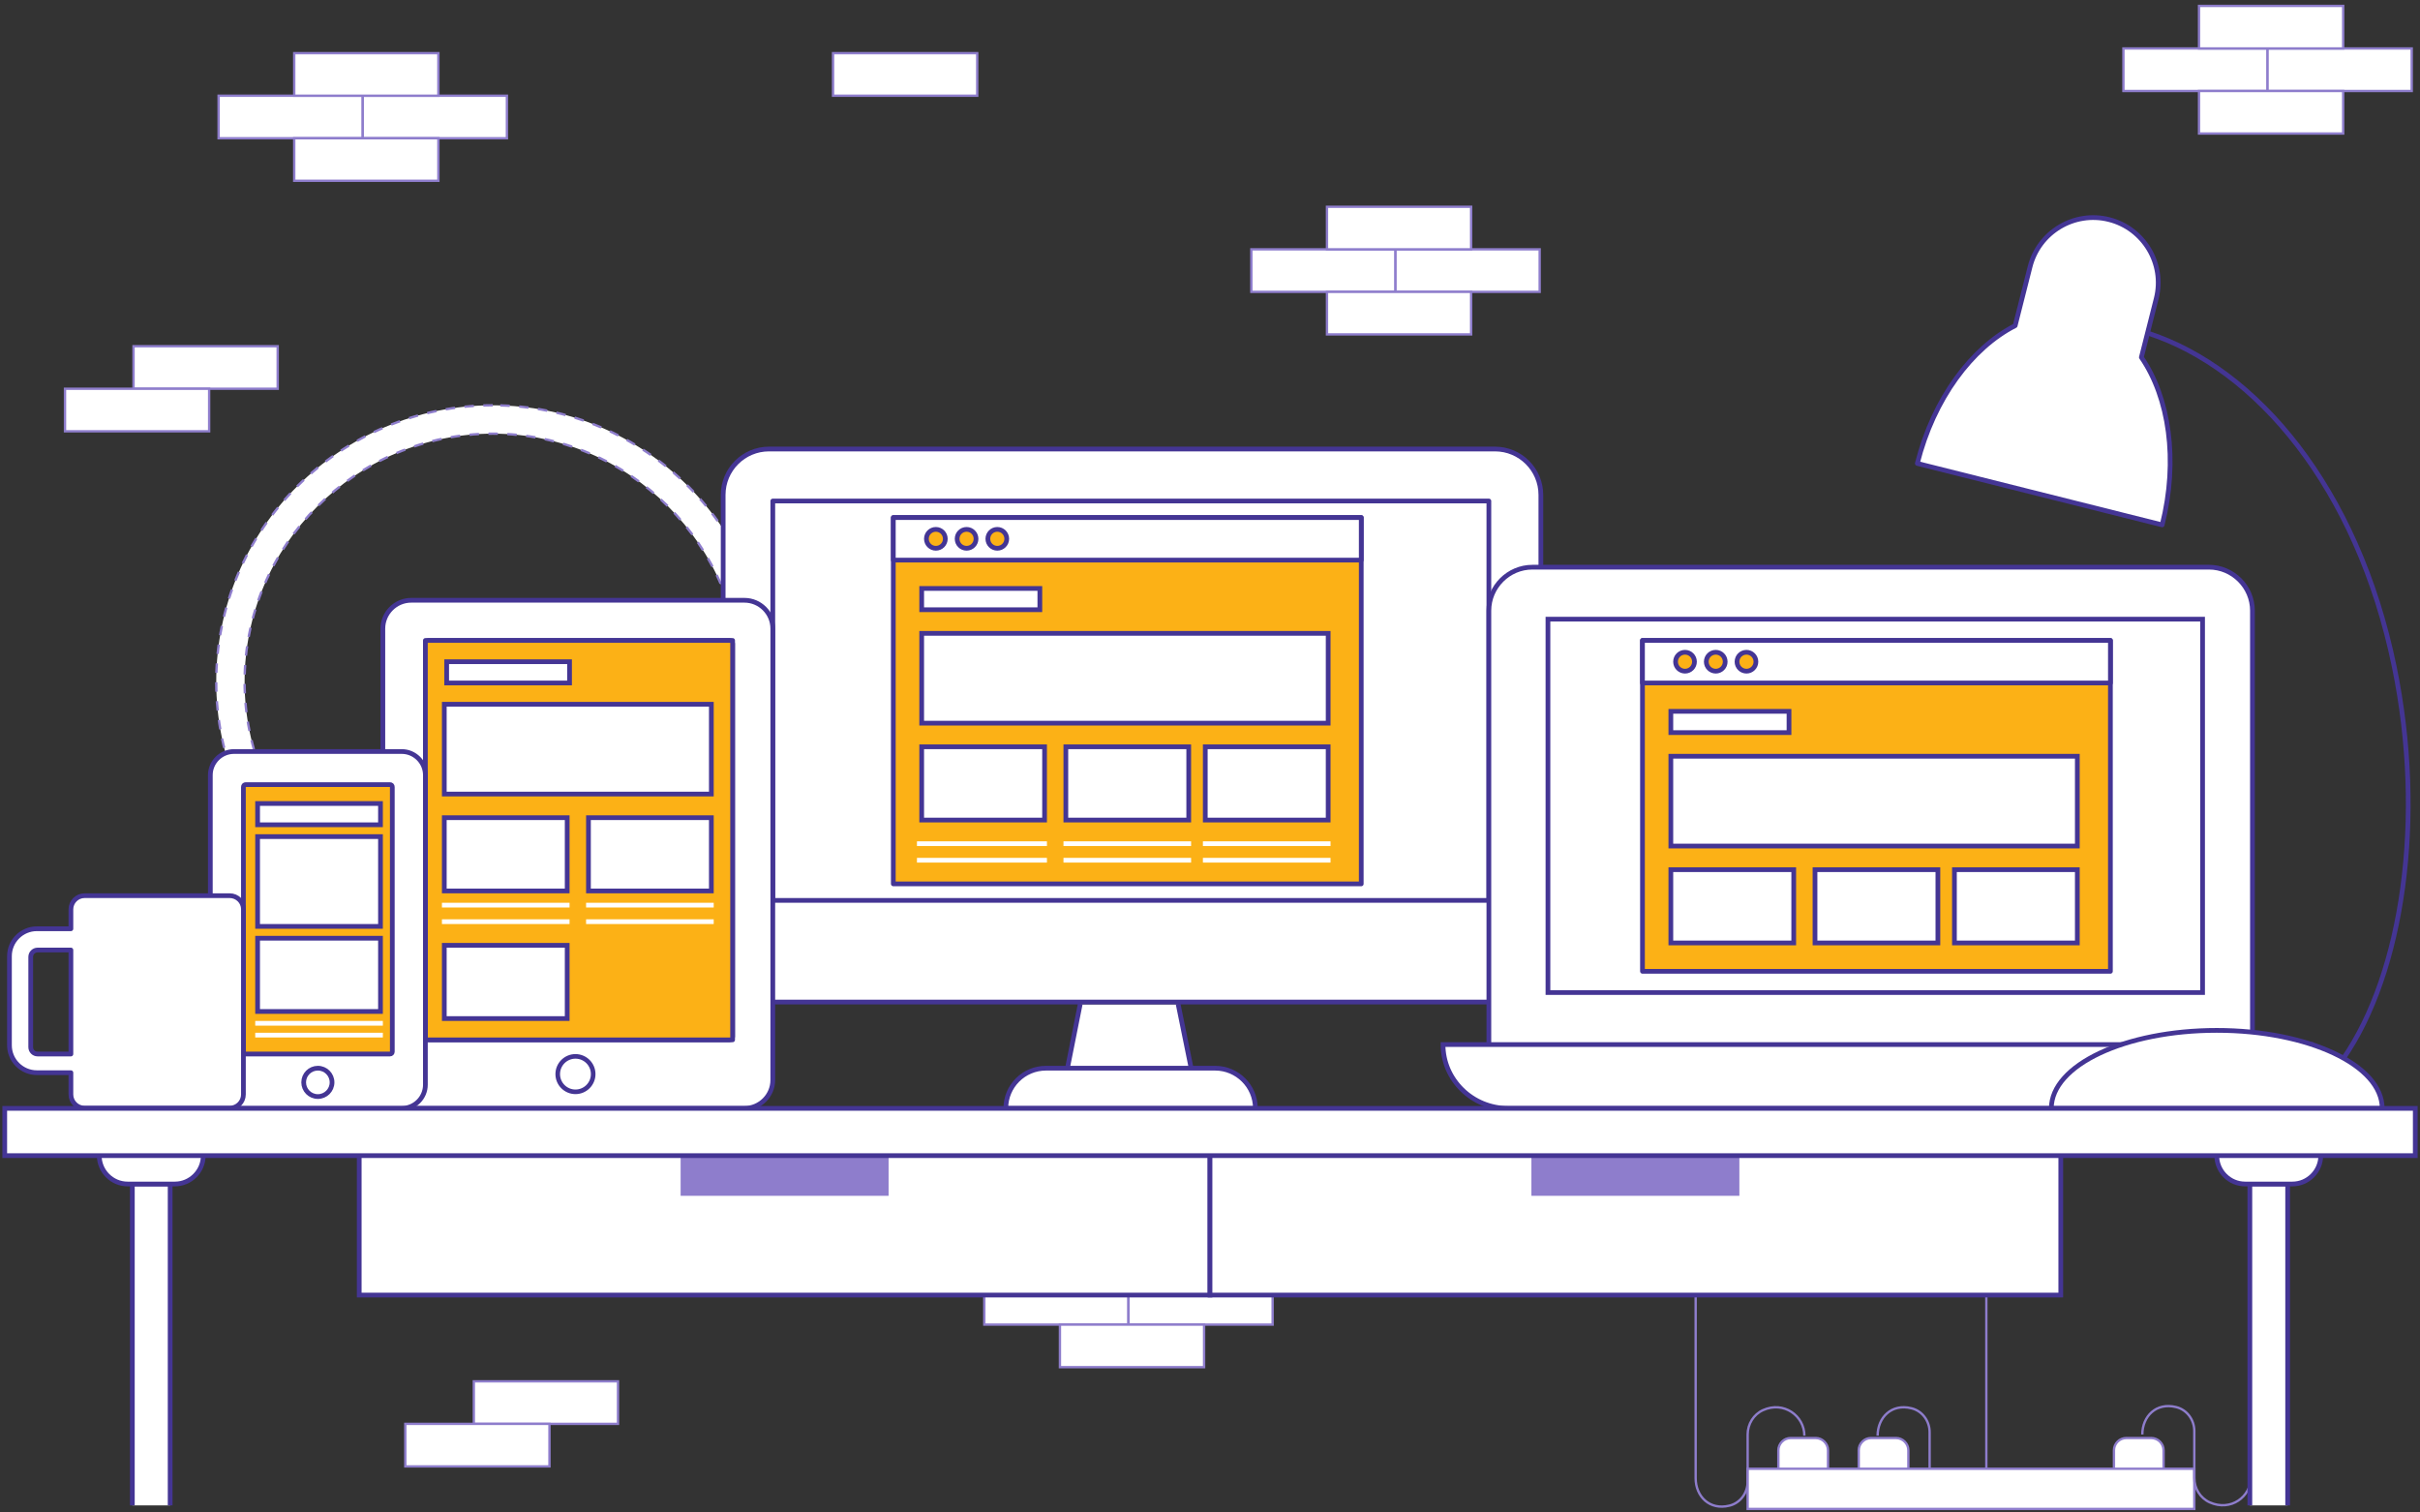 <?xml version="1.0" encoding="utf-8"?>
<!-- Generator: Adobe Illustrator 22.0.0, SVG Export Plug-In . SVG Version: 6.00 Build 0)  -->
<svg version="1.1" id="Layer_1" xmlns="http://www.w3.org/2000/svg" xmlns:xlink="http://www.w3.org/1999/xlink" x="0px" y="0px"
	 viewBox="0 0 1024 640" style="enable-background:new 0 0 1024 640;" xml:space="preserve">
<rect x="0" y="0" width="1024" height="640" fill="#333333" stroke="none"/>
<style type="text/css">
	.st0{fill:#FFFFFF;}
	.st1{fill:#8E7DCC;}
	.st2{fill:none;stroke:#8E7DCC;stroke-miterlimit:10;}
	.st3{fill:#FFFFFF;stroke:#8E7DCC;stroke-miterlimit:10;}
	.st4{fill:#FFFFFF;stroke:#8E7DCC;stroke-miterlimit:10;stroke-dasharray:4;}
	.st5{fill:#FFFFFF;stroke:#443594;stroke-width:2;stroke-miterlimit:10;}
	.st6{fill:#8E7DCC;stroke:#8E7DCC;stroke-width:2;stroke-miterlimit:10;}
	.st7{fill:none;stroke:#FFFFFF;stroke-width:2;stroke-miterlimit:10;}
	.st8{fill:none;stroke:#443594;stroke-width:2;stroke-linejoin:round;stroke-miterlimit:10;}
	.st9{fill:none;stroke:#443594;stroke-width:2;stroke-miterlimit:10;}
	.st10{fill:#FCB116;stroke:#443594;stroke-width:2;stroke-linejoin:round;stroke-miterlimit:10;}
	.st11{fill:#FFFFFF;stroke:#443594;stroke-width:2;stroke-linejoin:round;stroke-miterlimit:10;}
	.st12{fill:#FCB116;stroke:#443594;stroke-width:2.002;stroke-linejoin:round;stroke-miterlimit:10;}
	.st13{fill:#FFFFFF;stroke:#443594;stroke-width:2.002;stroke-linejoin:round;stroke-miterlimit:10;}
	.st14{fill:none;stroke:#443594;stroke-width:1.998;stroke-miterlimit:10;}
	.st15{fill:#FFFFFF;stroke:#443594;stroke-width:2.002;stroke-miterlimit:10;}
	.st16{fill:#FFFFFF;stroke:#443594;stroke-width:1.942;stroke-miterlimit:10;}
</style>
<g>
	<g>
		<rect x="416.5" y="542.5" class="st0" width="61" height="18"/>
		<path class="st1" d="M477,543v17h-60v-17H477 M478,542h-62v19h62V542L478,542z"/>
	</g>
	<g>
		<rect x="477.5" y="542.5" class="st0" width="61" height="18"/>
		<path class="st1" d="M538,543v17h-60v-17H538 M539,542h-62v19h62V542L539,542z"/>
	</g>
	<g>
		<rect x="448.5" y="524.5" class="st0" width="61" height="18"/>
		<path class="st1" d="M509,525v17h-60v-17H509 M510,524h-62v19h62V524L510,524z"/>
	</g>
	<g>
		<rect x="448.5" y="560.5" class="st0" width="61" height="18"/>
		<path class="st1" d="M509,561v17h-60v-17H509 M510,560h-62v19h62V560L510,560z"/>
	</g>
</g>
<path class="st2" d="M794.5,607.5c0-7.7,5.9-13.7,14.3-11.6c4.6,1.1,7.7,5.4,7.7,10.1V626c0,4.4,2.5,8.5,6.5,10.3
	c8.9,4,17.5-2.3,17.5-10.8V509"/>
<path class="st2" d="M763.5,607.5c0-8.4-8.7-14.8-17.5-10.8c-4,1.8-6.5,5.9-6.5,10.3V627c0,4.7-3.1,9-7.7,10.1
	c-8.4,2.1-14.3-3.9-14.3-11.6V533"/>
<g>
	<path class="st3" d="M910.3,631.5h-10.6c-2.8,0-5.2-2.3-5.2-5.2v-12.6c0-2.8,2.3-5.2,5.2-5.2h10.6c2.8,0,5.2,2.3,5.2,5.2v12.6
		C915.5,629.2,913.2,631.5,910.3,631.5z"/>
	<path class="st3" d="M802.3,631.5h-10.6c-2.8,0-5.2-2.3-5.2-5.2v-12.6c0-2.8,2.3-5.2,5.2-5.2h10.6c2.8,0,5.2,2.3,5.2,5.2v12.6
		C807.5,629.2,805.2,631.5,802.3,631.5z"/>
	<path class="st3" d="M768.3,631.5h-10.6c-2.8,0-5.2-2.3-5.2-5.2v-12.6c0-2.8,2.3-5.2,5.2-5.2h10.6c2.8,0,5.2,2.3,5.2,5.2v12.6
		C773.5,629.2,771.2,631.5,768.3,631.5z"/>
</g>
<rect x="739.5" y="621.5" class="st3" width="189" height="17"/>
<path class="st2" d="M906.5,607c0-7.7,5.9-13.7,14.3-11.6c4.6,1.1,7.7,5.4,7.7,10.1v19.9c0,4.4,2.5,8.5,6.5,10.3
	c8.9,4,17.5-2.3,17.5-10.8"/>
<path class="st4" d="M208.5,171.5c-64.6,0-117,52.4-117,117s52.4,117,117,117s117-52.4,117-117S273.1,171.5,208.5,171.5z
	 M208.5,393.5c-57.9,0-105-47.1-105-105s47.1-105,105-105s105,47.1,105,105S266.4,393.5,208.5,393.5z"/>
<g>
	<rect x="152" y="488" class="st5" width="360" height="60"/>
	<rect x="512" y="488" class="st5" width="360" height="60"/>
</g>
<g>
	<rect x="289" y="488" class="st6" width="86" height="17"/>
	<rect x="649" y="488" class="st6" width="86" height="17"/>
</g>
<g>
	<line class="st7" x1="436" y1="479" x2="490" y2="479"/>
</g>
<g>
	<g>
		<polygon class="st0" points="451.2,453 456.8,425 498.8,425 504.4,453 		"/>
	</g>
	<path class="st5" d="M531.2,469c0-9.4-7.7-17-17-17h-71.6c-9.4,0-17,7.6-17,17H531.2z"/>
	<path class="st5" d="M632.6,424H325.4c-10.7,0-19.4-8.7-19.4-19.4V209.4c0-10.7,8.7-19.4,19.4-19.4h307.2
		c10.7,0,19.4,8.7,19.4,19.4v195.2C652,415.3,643.3,424,632.6,424z"/>
	<rect x="394" y="145" transform="matrix(-1.836970e-16 1 -1 -1.836970e-16 775 -182)" class="st8" width="169" height="303"/>
	<g>
		<line class="st9" x1="498.5" y1="424.8" x2="504.1" y2="452.4"/>
		<line class="st9" x1="457.1" y1="424.8" x2="451.6" y2="452.4"/>
	</g>
	<g>
		<rect x="378" y="219" class="st10" width="198" height="155"/>
		<g>
			<line class="st7" x1="388" y1="357" x2="443" y2="357"/>
			<line class="st7" x1="388" y1="364" x2="443" y2="364"/>
			<line class="st7" x1="450" y1="357" x2="504" y2="357"/>
			<line class="st7" x1="450" y1="364" x2="504" y2="364"/>
			<line class="st7" x1="509" y1="357" x2="563" y2="357"/>
			<line class="st7" x1="509" y1="364" x2="563" y2="364"/>
		</g>
		<g>
			<rect x="390" y="268" class="st5" width="172" height="38"/>
			<rect x="390" y="316" class="st5" width="52" height="31"/>
			<rect x="451" y="316" class="st5" width="52" height="31"/>
			<rect x="510" y="316" class="st5" width="52" height="31"/>
			<rect x="390" y="249" class="st5" width="50" height="9"/>
		</g>
		<rect x="378" y="219" class="st11" width="198" height="18"/>
		<g>
			<circle class="st10" cx="396" cy="228" r="4"/>
			<circle class="st10" cx="409" cy="228" r="4"/>
			<circle class="st10" cx="422" cy="228" r="4"/>
		</g>
	</g>
</g>
<g>
	<path class="st5" d="M630,442V258.4c0-10.1,8.3-18.4,18.4-18.4h286.3c10.1,0,18.4,8.3,18.4,18.4V441"/>
	
		<rect x="714.5" y="202.5" transform="matrix(-1.836970e-16 1 -1 -1.836970e-16 1134.5 -452.5)" class="st5" width="158" height="277"/>
	<path class="st5" d="M610.6,442c0,14.9,12.4,27,27.5,27h312.3c15.1,0,27.5-12.1,27.5-27H610.6z"/>
	<g>
		<rect x="695" y="271" class="st12" width="198" height="140"/>
		<g>
			<rect x="707" y="320" class="st5" width="172" height="38"/>
			<rect x="707" y="368" class="st5" width="52" height="31"/>
			<rect x="768" y="368" class="st5" width="52" height="31"/>
			<rect x="827" y="368" class="st5" width="52" height="31"/>
			<rect x="707" y="301" class="st5" width="50" height="9"/>
		</g>
		<rect x="695" y="271" class="st13" width="198" height="18"/>
		<g>
			<circle class="st12" cx="713" cy="280" r="4"/>
			<circle class="st12" cx="726" cy="280" r="4"/>
			<circle class="st12" cx="739" cy="280" r="4"/>
		</g>
	</g>
</g>
<g>
	<path class="st11" d="M868,469c0-18.3,31.3-33,70-33s70,14.7,70,33H868z"/>
	<path class="st13" d="M811.3,196.1c6.9-27.4,23-48.9,41.4-58.3l6.3-24.9c3.7-14.7,18.7-23.7,33.4-20c14.7,3.7,23.7,18.7,20,33.4
		l-6.3,24.9c11.7,17,15.7,43.5,8.8,70.9L811.3,196.1z"/>
	<path class="st14" d="M909,141c45.8,15,88.5,65.3,104.1,141.1c13.2,64.2,3.6,129.5-21.6,165.9"/>
</g>
<g>
	<path class="st5" d="M315,469H174c-6.6,0-12-5.4-12-12V266c0-6.6,5.4-12,12-12h141c6.6,0,12,5.4,12,12v191
		C327,463.6,321.6,469,315,469z"/>
	<path class="st15" d="M180,438.7V272.3c0-0.7,0.6-1.3,1.3-1.3l127.4,0c0.7,0,1.3,0.6,1.3,1.3v166.4c0,0.7-0.6,1.3-1.3,1.3H181.3
		C180.6,440,180,439.4,180,438.7z"/>
	<circle class="st16" cx="243.5" cy="454.5" r="7.5"/>
	<rect x="180" y="271" class="st10" width="130" height="169"/>
	<g>
		<line class="st7" x1="187" y1="383" x2="241" y2="383"/>
		<line class="st7" x1="187" y1="390" x2="241" y2="390"/>
		<line class="st7" x1="248" y1="383" x2="302" y2="383"/>
		<line class="st7" x1="248" y1="390" x2="302" y2="390"/>
	</g>
	<g>
		<rect x="188" y="298" class="st5" width="113" height="38"/>
		<rect x="188" y="346" class="st5" width="52" height="31"/>
		<rect x="249" y="346" class="st5" width="52" height="31"/>
		<rect x="189" y="280" class="st5" width="52" height="9"/>
		<rect x="188" y="400" class="st5" width="52" height="31"/>
	</g>
</g>
<g>
	<path class="st5" d="M170,469H99c-5.5,0-10-4.5-10-10V328c0-5.5,4.5-10,10-10h71c5.5,0,10,4.5,10,10v131
		C180,464.5,175.5,469,170,469z"/>
	<path class="st10" d="M103,445V333c0-0.6,0.4-1,1-1h61c0.6,0,1,0.4,1,1v112c0,0.6-0.4,1-1,1h-61C103.4,446,103,445.6,103,445z"/>
	<circle class="st5" cx="134.5" cy="458" r="6"/>
	<g>
		<rect x="109" y="354" class="st5" width="52" height="38"/>
		<rect x="109" y="397" class="st5" width="52" height="31"/>
		<rect x="109" y="340" class="st5" width="52" height="9"/>
	</g>
	<g>
		<g>
			<line class="st7" x1="108" y1="433" x2="162" y2="433"/>
		</g>
		<g>
			<line class="st7" x1="108" y1="438" x2="162" y2="438"/>
		</g>
	</g>
</g>
<path class="st11" d="M97.2,379H35.8c-3.2,0-5.8,2.6-5.8,5.8v8.2H15.6C9.2,393,4,398.2,4,404.6v37.7c0,6.4,5.2,11.6,11.6,11.6H30
	v9.2c0,3.2,2.6,5.8,5.8,5.8h61.4c3.2,0,5.8-2.6,5.8-5.8v-78.4C103,381.6,100.4,379,97.2,379z M13,443.1v-38.2c0-1.6,1.3-2.9,2.9-2.9
	H30v44H15.9C14.3,446,13,444.7,13,443.1z"/>
<g>
	<g>
		<polyline class="st5" points="952,637 952,501 968,501 968,637 		"/>
		<path class="st5" d="M938,479.2v9.8c0,6.6,5.4,12,12,12h20c6.6,0,12-5.4,12-12v-10L938,479.2z"/>
	</g>
	<g>
		<polyline class="st5" points="56,637 56,501 72,501 72,637 		"/>
		<path class="st5" d="M42,479.2v9.8c0,6.6,5.4,12,12,12h20c6.6,0,12-5.4,12-12v-10L42,479.2z"/>
	</g>
	<rect x="2" y="469" class="st5" width="1020" height="20"/>
</g>
<g>
	<g>
		<rect x="92.5" y="40.5" class="st0" width="61" height="18"/>
		<path class="st1" d="M153,41v17H93V41H153 M154,40H92v19h62V40L154,40z"/>
	</g>
	<g>
		<rect x="153.5" y="40.5" class="st0" width="61" height="18"/>
		<path class="st1" d="M214,41v17h-60V41H214 M215,40h-62v19h62V40L215,40z"/>
	</g>
	<g>
		<rect x="124.5" y="22.5" class="st0" width="61" height="18"/>
		<path class="st1" d="M185,23v17h-60V23H185 M186,22h-62v19h62V22L186,22z"/>
	</g>
	<g>
		<rect x="124.5" y="58.5" class="st0" width="61" height="18"/>
		<path class="st1" d="M185,59v17h-60V59H185 M186,58h-62v19h62V58L186,58z"/>
	</g>
</g>
<g>
	<g>
		<rect x="529.5" y="105.5" class="st0" width="61" height="18"/>
		<path class="st1" d="M590,106v17h-60v-17H590 M591,105h-62v19h62V105L591,105z"/>
	</g>
	<g>
		<rect x="590.5" y="105.5" class="st0" width="61" height="18"/>
		<path class="st1" d="M651,106v17h-60v-17H651 M652,105h-62v19h62V105L652,105z"/>
	</g>
	<g>
		<rect x="561.5" y="87.5" class="st0" width="61" height="18"/>
		<path class="st1" d="M622,88v17h-60V88H622 M623,87h-62v19h62V87L623,87z"/>
	</g>
	<g>
		<rect x="561.5" y="123.5" class="st0" width="61" height="18"/>
		<path class="st1" d="M622,124v17h-60v-17H622 M623,123h-62v19h62V123L623,123z"/>
	</g>
</g>
<g>
	<g>
		<rect x="898.5" y="20.5" class="st0" width="61" height="18"/>
		<path class="st1" d="M959,21v17h-60V21H959 M960,20h-62v19h62V20L960,20z"/>
	</g>
	<g>
		<rect x="959.5" y="20.5" class="st0" width="61" height="18"/>
		<path class="st1" d="M1020,21v17h-60V21H1020 M1021,20h-62v19h62V20L1021,20z"/>
	</g>
	<g>
		<rect x="930.5" y="2.5" class="st0" width="61" height="18"/>
		<path class="st1" d="M991,3v17h-60V3H991 M992,2h-62v19h62V2L992,2z"/>
	</g>
	<g>
		<rect x="930.5" y="38.5" class="st0" width="61" height="18"/>
		<path class="st1" d="M991,39v17h-60V39H991 M992,38h-62v19h62V38L992,38z"/>
	</g>
</g>
<g>
	<g>
		<rect x="56.5" y="146.5" class="st0" width="61" height="18"/>
		<path class="st1" d="M117,147v17H57v-17H117 M118,146H56v19h62V146L118,146z"/>
	</g>
	<g>
		<rect x="27.5" y="164.5" class="st0" width="61" height="18"/>
		<path class="st1" d="M88,165v17H28v-17H88 M89,164H27v19h62V164L89,164z"/>
	</g>
</g>
<g>
	<rect x="352.5" y="22.5" class="st0" width="61" height="18"/>
	<path class="st1" d="M413,23v17h-60V23H413 M414,22h-62v19h62V22L414,22z"/>
</g>
<g>
	<g>
		<rect x="200.5" y="584.5" class="st0" width="61" height="18"/>
		<path class="st1" d="M261,585v17h-60v-17H261 M262,584h-62v19h62V584L262,584z"/>
	</g>
	<g>
		<rect x="171.5" y="602.5" class="st0" width="61" height="18"/>
		<path class="st1" d="M232,603v17h-60v-17H232 M233,602h-62v19h62V602L233,602z"/>
	</g>
</g>
</svg>
